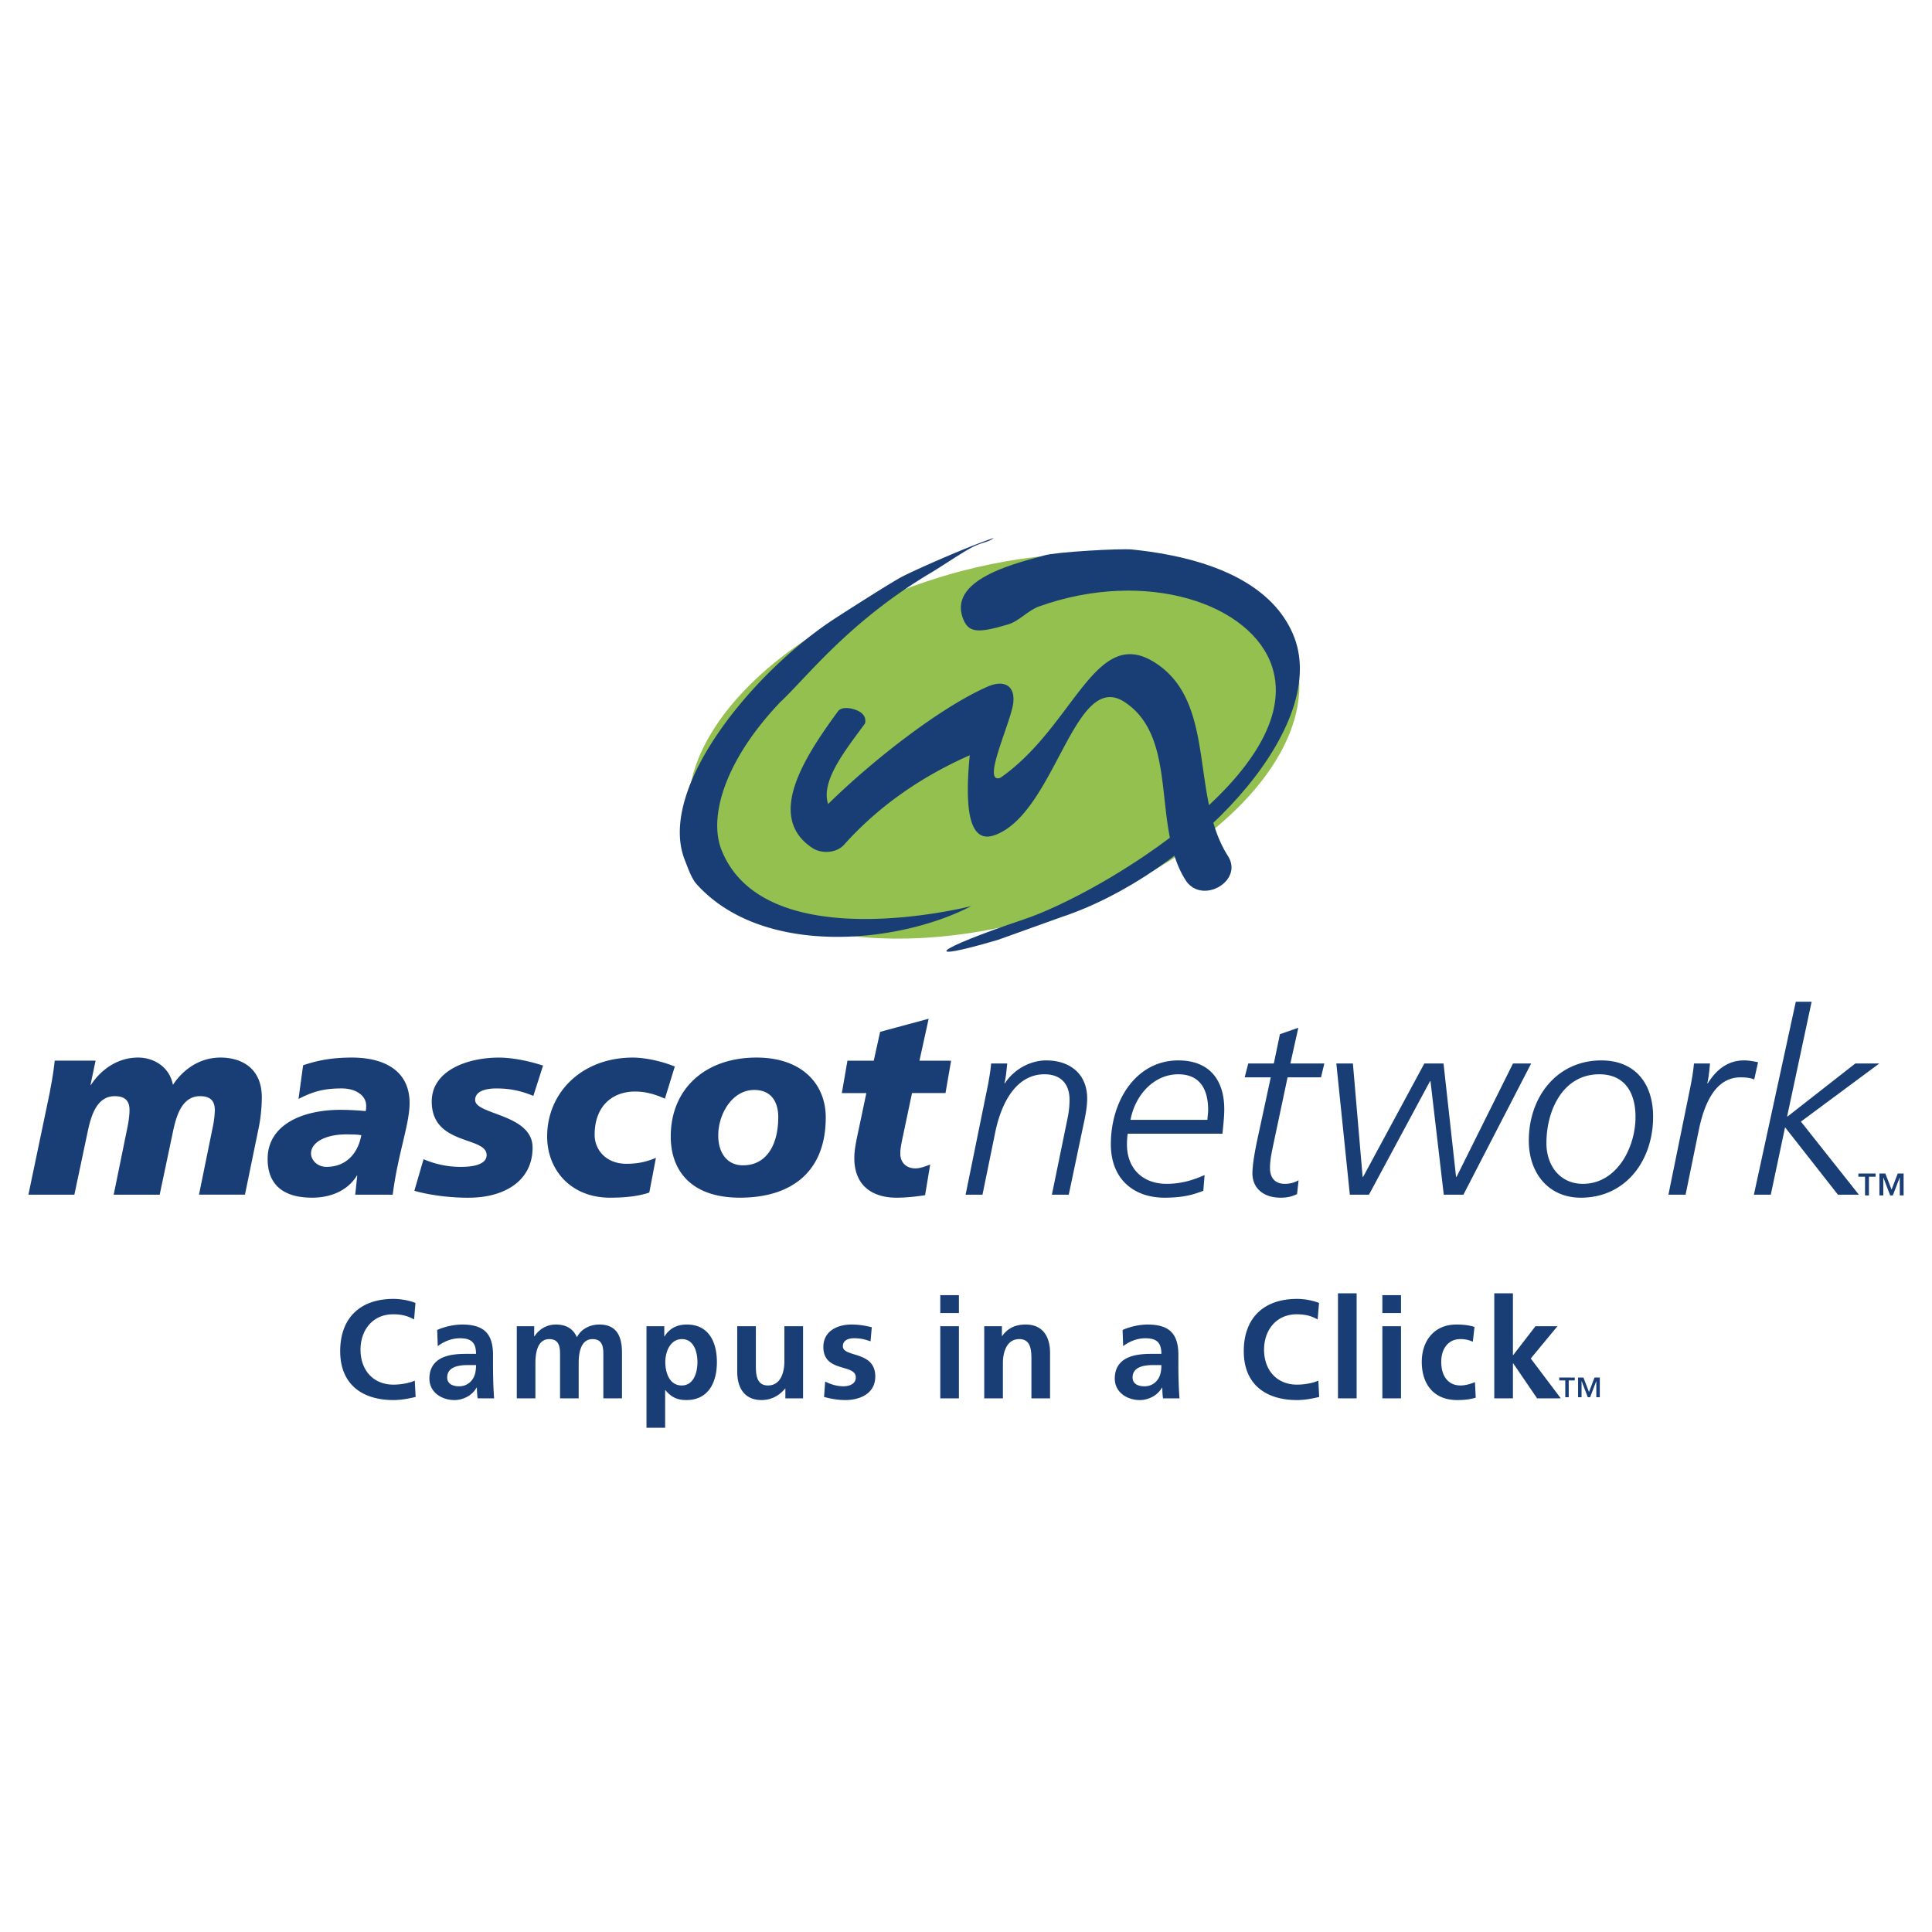 <svg xmlns="http://www.w3.org/2000/svg" width="2500" height="2500" viewBox="0 0 192.756 192.756"><path fill-rule="evenodd" clip-rule="evenodd" fill="#fff" d="M0 0h192.756v192.756H0V0z"/><path d="M129.221 65.51c-2.75-9.381-18.438-12.985-35.037-8.047-16.601 4.936-27.825 16.545-25.075 25.928 2.751 9.379 18.437 12.984 35.037 8.045 16.598-4.934 27.825-16.541 25.075-25.926z" fill-rule="evenodd" clip-rule="evenodd" fill="#93c04e"/><path fill="none" stroke="#fff" stroke-miterlimit="2.613" d="M67.967 97.734h63.197V50.306H67.967v47.428z"/><path d="M2.834 119.193H7.42l1.302-6.16c.305-1.439.812-3.668 2.728-3.668 1.065 0 1.471.508 1.471 1.383 0 .535-.099 1.258-.252 1.949l-1.325 6.496h4.588l1.297-6.16c.306-1.439.814-3.668 2.727-3.668 1.066 0 1.476.508 1.476 1.383 0 .535-.102 1.258-.255 1.949l-1.323 6.496h4.585l1.377-6.697c.202-.955.305-2.133.305-3.008 0-2.975-2.088-3.975-4.126-3.975-1.915 0-3.619 1.027-4.74 2.721-.357-1.824-1.934-2.721-3.491-2.721-1.858 0-3.569 1.027-4.686 2.721l-.051.025.508-2.436H5.459c-.126 1.207-.333 2.334-.558 3.484l-2.067 9.886zM35.44 119.193h3.741c.51-4.037 1.684-7.033 1.684-9.137 0-3.287-2.598-4.543-5.758-4.543-2.062 0-3.517.311-4.866.77l-.458 3.361c1.53-.795 2.647-1.051 4.304-1.051 1.505 0 2.447.771 2.447 1.721 0 .178 0 .355-.051.541a28.389 28.389 0 0 0-2.47-.129c-4.053 0-7.312 1.611-7.312 4.896 0 2.592 1.581 3.871 4.433 3.871 1.783 0 3.489-.641 4.458-2.176v-.053l.049.053-.201 1.876zm-4.409-4.109c0-1.176 1.604-1.975 3.796-1.902.28 0 .839 0 1.221.08-.331 1.795-1.501 3.156-3.465 3.156-.967 0-1.552-.717-1.552-1.334zM41.34 118.807c1.428.41 3.568.717 5.582.688 3.438-.049 6.214-1.689 6.214-5 0-3.359-5.731-3.26-5.731-4.744 0-.926 1.121-1.156 2.14-1.156 1.375 0 2.495.256 3.667.744l.968-3.025c-1.656-.541-3.26-.799-4.406-.799-3.084 0-6.7 1.256-6.7 4.389 0 4.412 5.476 3.438 5.476 5.336 0 1.104-1.834 1.18-2.574 1.18a9.347 9.347 0 0 1-3.719-.768l-.917 3.155zM65.441 115.521c-.993.406-1.807.59-2.954.59-1.938 0-3.16-1.311-3.16-2.9 0-2.773 1.681-4.309 4.053-4.309 1.019 0 2.01.283 2.956.713l.989-3.205c-1.348-.562-3.053-.896-4.176-.896-5.095 0-8.56 3.488-8.56 7.875 0 3.361 2.396 6.105 6.267 6.105 1.784 0 3.006-.201 3.924-.514l.661-3.459zM77.646 111.441c0 3.029-1.349 4.822-3.491 4.822-1.554.025-2.496-1.18-2.496-2.977 0-2.127 1.377-4.541 3.593-4.541 1.782.001 2.394 1.312 2.394 2.696zm4.739.049c0-3.359-2.394-5.977-6.903-5.977-5.197 0-8.562 3.182-8.562 7.875 0 3.361 1.988 6.105 6.905 6.105 4.967.001 8.56-2.432 8.56-8.003zM83.991 109.057h2.445l-.79 3.746c-.307 1.41-.41 2.076-.41 2.746 0 2.795 1.86 3.945 4.207 3.945.915 0 1.883-.098 2.853-.25l.509-3.059c-.485.184-.995.385-1.479.385-.915 0-1.503-.586-1.503-1.486 0-.641.18-1.309.384-2.305l.785-3.723h3.341l.558-3.232h-3.157l.919-4.184-4.841 1.305-.638 2.879H84.55l-.559 3.233zM96.338 119.193h1.685l1.27-6.213c.615-3.002 2.115-5.799 4.916-5.799 1.633 0 2.498.977 2.498 2.516 0 .873-.102 1.438-.281 2.285l-1.479 7.211h1.684l1.451-6.904c.18-.82.385-1.797.385-2.693 0-2.463-1.734-3.799-4.08-3.799-1.602 0-3.234.895-4.127 2.283h-.047c.125-.463.201-1.154.277-1.975h-1.605c-.051.643-.15 1.205-.303 2.076l-2.244 11.012zM121.965 113.109c.076-.82.18-1.641.18-2.439 0-2.973-1.529-4.873-4.586-4.873-4.182 0-6.729 3.977-6.729 8.363 0 3.516 2.322 5.334 5.354 5.334 2.115 0 3.105-.406 3.871-.688l.127-1.568c-1.018.438-2.193.873-3.799.873-2.289 0-3.947-1.436-3.947-3.951 0-.357.027-.721.078-1.051h9.451zm-9.172-1.384c.434-2.387 2.27-4.543 4.766-4.543 2.086 0 2.977 1.412 2.977 3.545 0 .303-.049.637-.074.998h-7.669zM127.09 106.105h-2.551l-.357 1.383h2.602l-1.252 5.799c-.123.566-.578 2.641-.578 3.773 0 1.412 1.014 2.434 2.82 2.434.666 0 1.148-.125 1.631-.357l.156-1.383a2.706 2.706 0 0 1-1.377.357c-.943 0-1.477-.564-1.477-1.59 0-.846.203-1.691.383-2.562l1.371-6.471h3.336l.332-1.383h-3.387l.793-3.566-1.836.643-.609 2.923zM134.674 119.193h1.908l6.088-11.318h.051l1.324 11.318h1.961l6.758-13.088h-1.813l-5.631 11.313h-.049l-1.25-11.313h-1.914l-6.109 11.313h-.049l-.97-11.313h-1.653l1.348 13.088zM152.529 113.803c0 3.258 1.984 5.691 5.193 5.691 4.488 0 7.209-3.715 7.209-8.076 0-3.389-1.855-5.621-5.168-5.621-4.408 0-7.234 3.617-7.234 8.006zm1.758.256c0-3.332 1.678-6.877 5.271-6.877 2.521 0 3.617 1.797 3.617 4.26 0 3.076-1.885 6.67-5.248 6.67-2.267-.001-3.64-1.8-3.64-4.053zM166.459 119.193h1.713l1.318-6.447c.486-2.359 1.533-5.258 4.154-5.258.459 0 .943.029 1.375.209l.383-1.721c-.434-.076-.865-.18-1.398-.18-1.686 0-2.805 1-3.617 2.283h-.055c.125-.463.205-1.154.275-1.975h-1.6c-.074.82-.207 1.592-.357 2.332l-2.191 10.757zM174.986 119.193h1.686l1.424-6.724 5.275 6.724h2.09l-5.783-7.291 7.822-5.797h-2.395l-6.753 5.284h-.051l2.445-11.442h-1.58l-4.18 19.246zM86.303 72.179c.115-.44-.021-1.048-.995-1.381-.661-.226-1.404-.24-1.701.166-3.344 4.57-7.241 10.535-2.563 13.634.923.614 2.413.528 3.176-.326 3.405-3.803 7.634-6.756 12.531-8.92-.417 4.375-.367 8.996 2.491 7.97 6.09-2.194 7.924-16.686 13.008-13.247 5.412 3.629 2.633 12.403 6.035 17.734 1.605 2.508 5.828.101 4.225-2.409-3.762-5.891-1.119-15.162-7.102-19.173-6.123-4.143-8.135 6.176-15.594 11.371-1.951.694 1.047-5.516 1.277-7.455.203-1.697-.865-2.375-2.566-1.633-4.783 2.094-11.631 7.497-15.901 11.709-.769-2.296 1.731-5.38 3.679-8.04z" fill-rule="evenodd" clip-rule="evenodd" fill="#193e75"/><path d="M102.201 91.707c7.643-2.563 28.094-14.863 24.715-25.195-2.043-6.253-12.52-9.838-23.254-6.006-1.121.403-1.969 1.468-3.115 1.803-3.037.897-3.961.847-4.507-.702-1.418-4.025 6.052-5.57 8.169-6.198 1.145-.341 7.611-.707 8.746-.584 9.572.99 14.514 4.383 16.186 8.789 3.521 9.292-10.57 23.701-23.264 27.89l-6.295 2.261c-7.964 2.35-6.423.979 2.619-2.058z" fill-rule="evenodd" clip-rule="evenodd" fill="#193e75"/><path d="M90.031 57.521c1.048-.551 6.248-2.893 9.121-3.851-.578.463-1.113.389-2.164.935-1.053.546-2.969 1.863-4.18 2.582-8.119 4.837-12.348 10.425-14.961 12.863-5.561 5.836-7.17 11.475-5.859 14.757C76.333 95.698 96.91 90.4 96.91 90.4c-7.309 3.791-20.843 5.111-27.41-2.19-.524-.579-.878-1.656-1.167-2.376-2.833-7.106 6.732-18.772 14.988-24.141.998-.648 5.657-3.632 6.71-4.172zM187.131 117.084h-1.719v.316h.664v1.865h.387V117.4h.668v-.316zm.971 0h-.592v2.182h.387v-1.771h.01l.676 1.771h.266l.678-1.771h.014v1.771h.383v-2.182h-.588l-.613 1.605-.621-1.605zM157.113 137.439h-1.545v.287h.6v1.674h.344v-1.674h.602v-.287h-.001zm.866 0h-.533v1.961h.346v-1.594h.014l.607 1.594h.236l.607-1.594h.01v1.594h.346v-1.961h-.527l-.551 1.441-.555-1.441zM41.468 139.373c-.708.172-1.476.311-2.207.311-3.139 0-5.32-1.578-5.32-4.877 0-3.348 2.029-5.217 5.32-5.217.638 0 1.484.125 2.19.404l-.137 1.65c-.734-.42-1.404-.516-2.097-.516-2.002 0-3.248 1.537-3.248 3.537 0 1.982 1.223 3.48 3.292 3.48.76 0 1.663-.17 2.121-.408l.086 1.636zM44.617 137.432c0-1.104 1.238-1.24 2.069-1.24h.808c0 .555-.085 1.076-.392 1.479a1.571 1.571 0 0 1-1.301.641c-.669-.001-1.184-.267-1.184-.88zm-.942-3.127c.625-.479 1.416-.787 2.207-.787 1.098 0 1.612.393 1.612 1.557h-1.029c-.776 0-1.696.068-2.403.416-.706.348-1.22.982-1.22 2.053 0 1.369 1.235 2.141 2.499 2.141.848 0 1.778-.451 2.207-1.244h.028c.013.225.013.697.085 1.074h1.637a31.433 31.433 0 0 1-.083-1.605c-.013-.533-.027-1.074-.027-1.805v-.92c0-2.123-.903-3.035-3.082-3.035-.792 0-1.766.211-2.487.543l.056 1.612zM51.561 132.318h1.735v1.004h.028c.583-.881 1.432-1.174 2.124-1.174.999 0 1.709.377 2.112 1.268.43-.863 1.361-1.268 2.233-1.268 1.764 0 2.263 1.219 2.263 2.824v4.541h-1.86v-4.291c0-.668 0-1.619-1.069-1.619-1.237 0-1.392 1.482-1.392 2.418v3.492h-1.859v-4.291c0-.668 0-1.619-1.068-1.619-1.235 0-1.39 1.482-1.39 2.418v3.492H51.56v-7.195h.001zM68.042 133.604c1.207 0 1.542 1.328 1.542 2.295 0 .99-.35 2.33-1.57 2.33-1.236 0-1.637-1.312-1.637-2.33-.001-1.01.471-2.295 1.665-2.295zm-3.542 8.847h1.862v-3.758h.025c.651.797 1.307.99 2.098.99 2.234 0 3.04-1.818 3.04-3.785 0-1.988-.806-3.75-2.999-3.75-1.097 0-1.805.49-2.223 1.186h-.027v-1.016H64.5v10.133zM80.122 139.514h-1.766v-.979h-.025c-.57.697-1.374 1.148-2.347 1.148-1.695 0-2.43-1.201-2.43-2.824v-4.541h1.859v3.848c0 .877.014 2.062 1.208 2.062 1.348 0 1.637-1.465 1.637-2.391v-3.52h1.863v7.197h.001zM86.854 133.826c-.568-.197-.984-.309-1.666-.309-.5 0-1.097.186-1.097.799 0 1.146 3.236.418 3.236 3.018 0 1.678-1.486 2.35-3 2.35-.71 0-1.43-.125-2.11-.311l.11-1.539c.585.299 1.195.477 1.833.477.472 0 1.223-.178 1.223-.879 0-1.41-3.236-.443-3.236-3.047 0-1.549 1.348-2.236 2.805-2.236.876 0 1.444.141 2.027.266l-.125 1.411zM93.811 132.318h1.86v7.195h-1.86v-7.195zm0-3.101h1.86v1.787h-1.86v-1.787zM98.197 132.318h1.764v.975h.027c.584-.824 1.375-1.145 2.348-1.145 1.691 0 2.428 1.201 2.428 2.824v4.541h-1.859v-3.84c0-.879-.012-2.07-1.211-2.07-1.344 0-1.635 1.471-1.635 2.391v3.52h-1.861v-7.196h-.001zM112.998 137.432c0-1.104 1.236-1.24 2.068-1.24h.805c0 .555-.082 1.076-.387 1.479a1.588 1.588 0 0 1-1.309.641c-.663-.001-1.177-.267-1.177-.88zm-.941-3.127c.621-.479 1.416-.787 2.207-.787 1.096 0 1.607.393 1.607 1.557h-1.027c-.775 0-1.691.068-2.4.416-.707.348-1.223.982-1.223 2.053 0 1.369 1.236 2.141 2.5 2.141.848 0 1.775-.451 2.207-1.244h.029c.014.225.014.697.08 1.074h1.641a35.305 35.305 0 0 1-.084-1.605 56.91 56.91 0 0 1-.027-1.805v-.92c0-2.123-.904-3.035-3.08-3.035-.795 0-1.766.211-2.486.543l.056 1.612zM131.615 139.373c-.705.172-1.467.311-2.203.311-3.141 0-5.32-1.578-5.32-4.877 0-3.348 2.025-5.217 5.32-5.217.639 0 1.482.125 2.189.404l-.139 1.65c-.734-.42-1.4-.516-2.096-.516-1.996 0-3.25 1.537-3.25 3.537 0 1.982 1.225 3.48 3.295 3.48.764 0 1.666-.17 2.121-.408l.083 1.636zM133.49 129.031h1.862v10.483h-1.862v-10.483zM137.918 132.318h1.861v7.195h-1.861v-7.195zm0-3.101h1.861v1.787h-1.861v-1.787zM146.943 133.867a2.82 2.82 0 0 0-1.26-.264c-1.154 0-1.891.918-1.891 2.275 0 1.328.625 2.35 1.932 2.35.527 0 1.111-.195 1.432-.332l.078 1.547c-.543.17-1.096.24-1.861.24-2.342 0-3.523-1.609-3.523-3.805 0-2.08 1.219-3.73 3.457-3.73.75 0 1.293.082 1.805.238l-.169 1.481z" fill-rule="evenodd" clip-rule="evenodd" fill="#193e75"/><path fill-rule="evenodd" clip-rule="evenodd" fill="#193e75" d="M149.084 129.031h1.861v6.166h.028l2.22-2.879h2.194l-2.664 3.219 2.998 3.977h-2.364l-2.384-3.493h-.028v3.493h-1.861v-10.483z"/></svg>